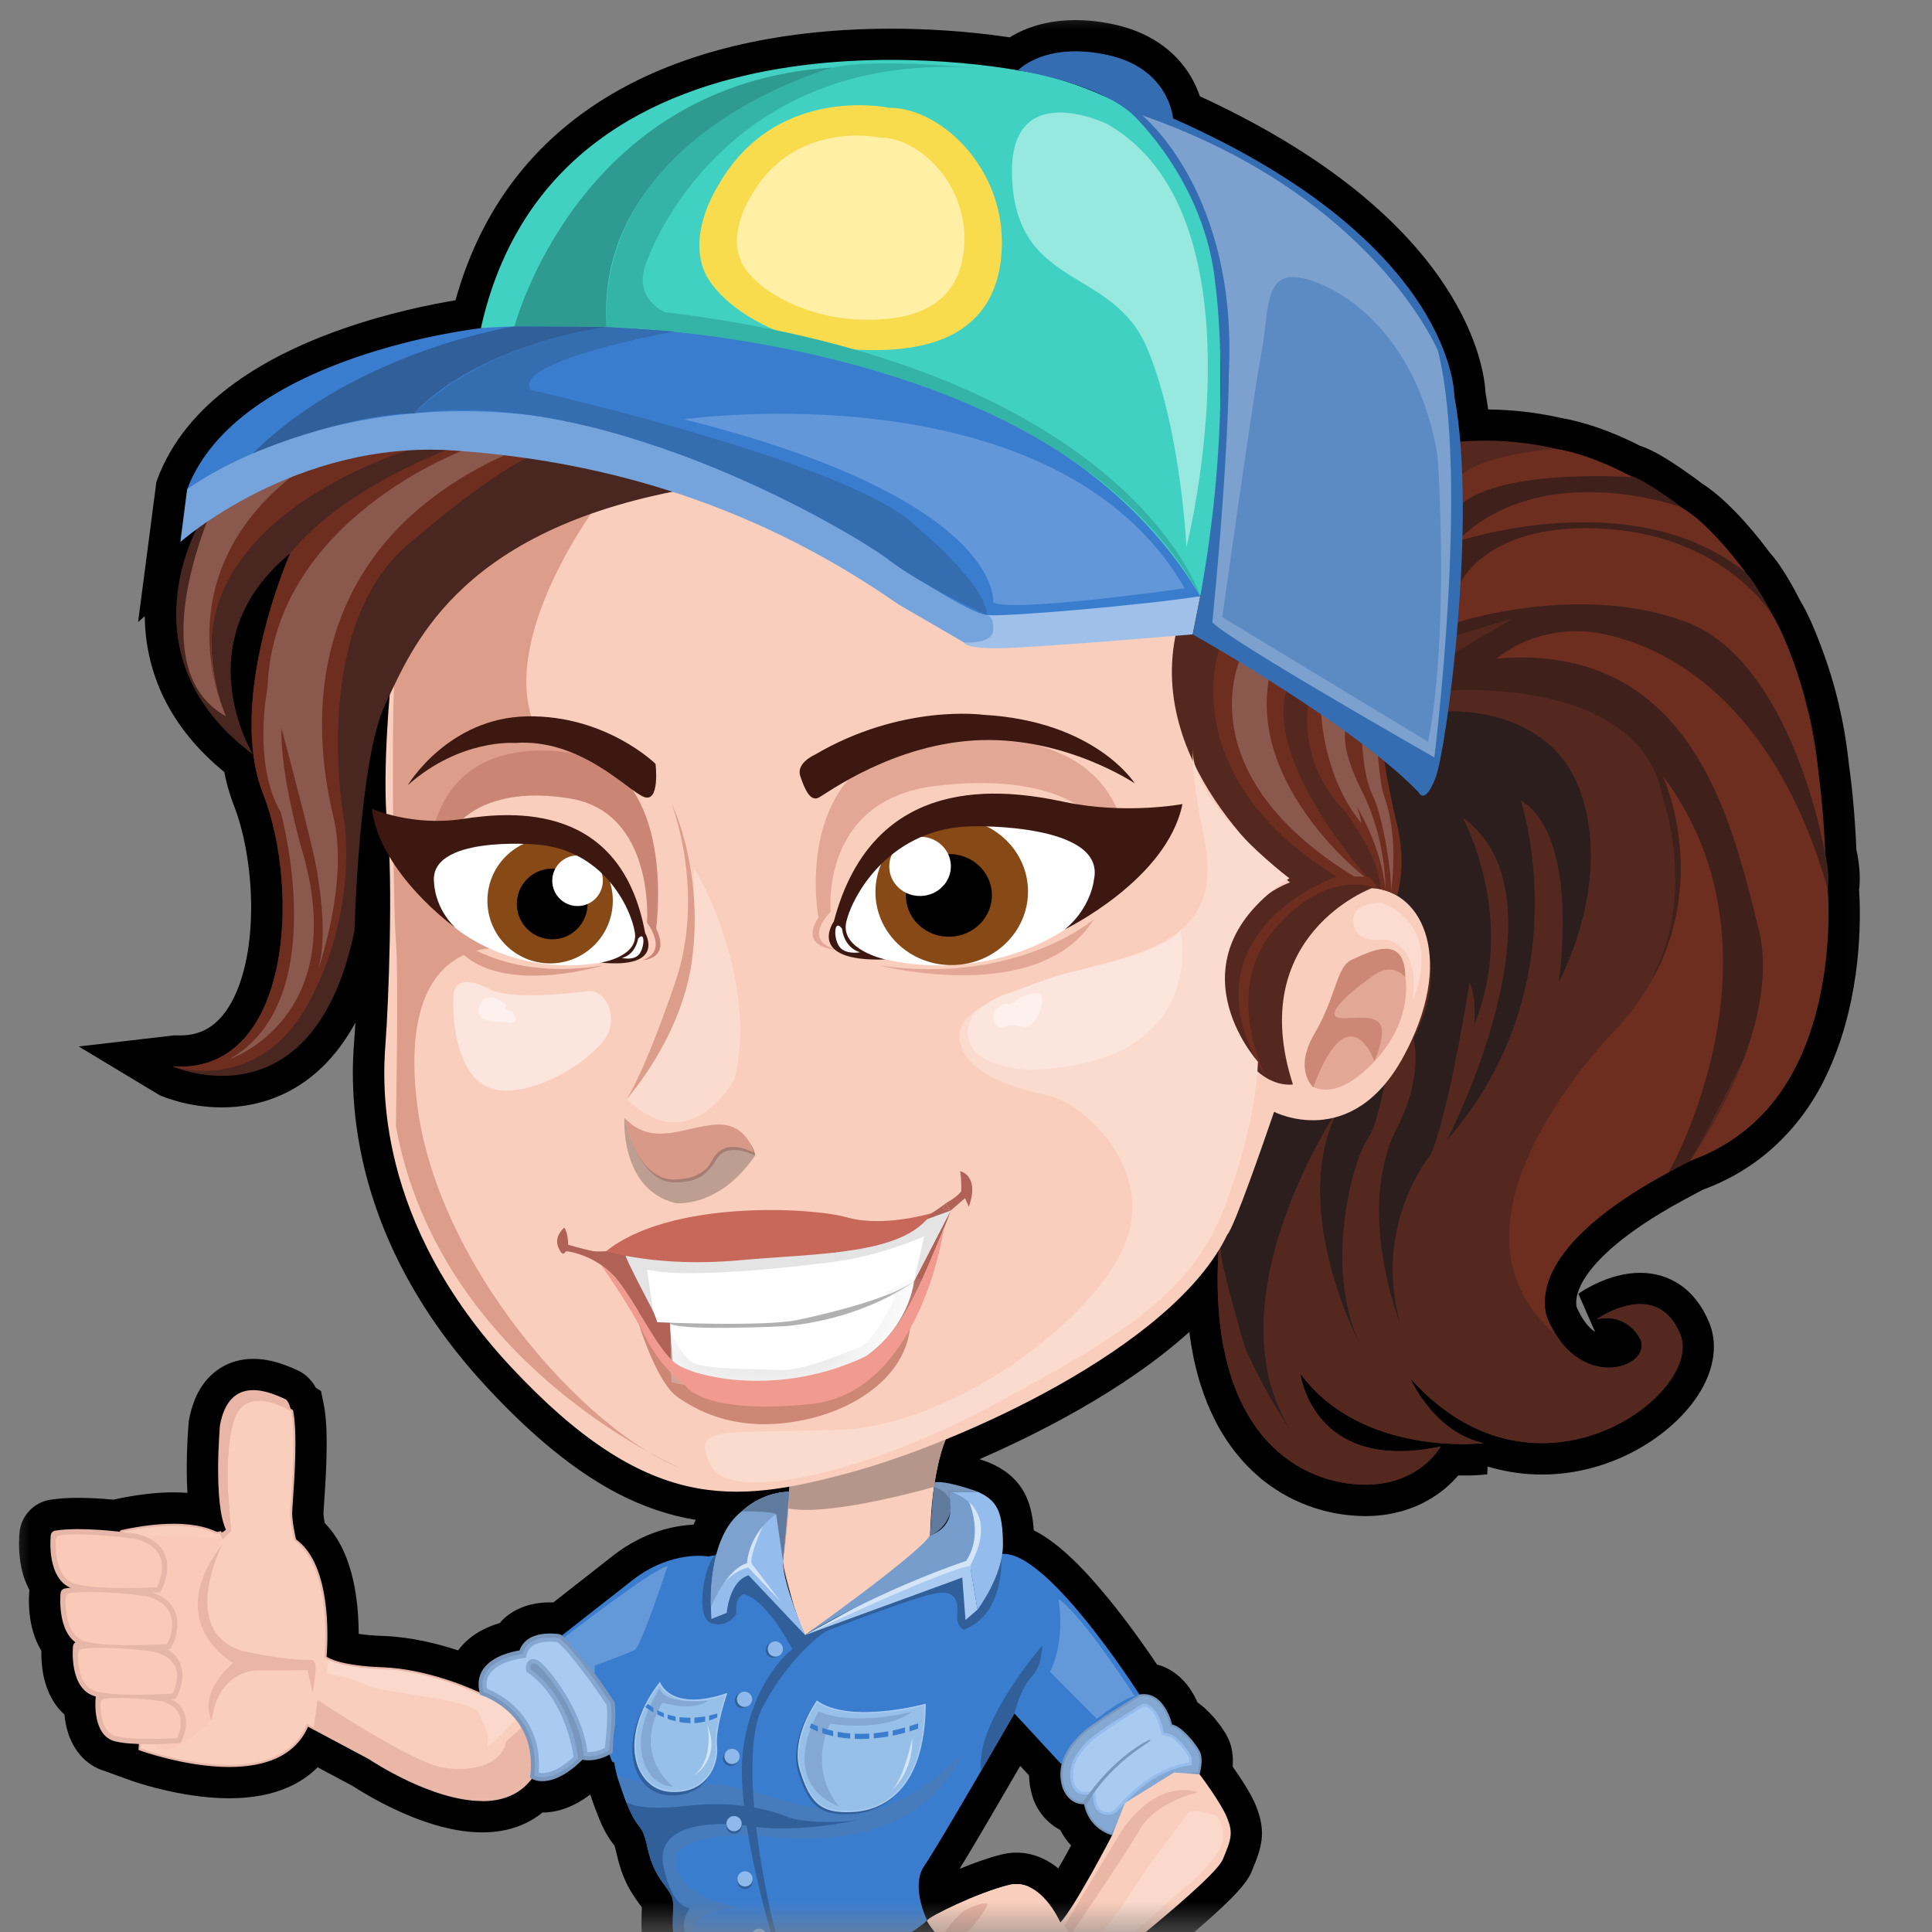 <svg width="32" height="32" viewBox="0 0 32 32" fill="none" xmlns="http://www.w3.org/2000/svg">
<rect x="0" y="0" width="32" height="32" fill="#808080" stroke="none"/>
<mask id="mask0_6120_269" style="mask-type:luminance" maskUnits="userSpaceOnUse" x="0" y="0" width="32" height="32">
<path d="M31.884 0H0V32H31.884V0Z" fill="white"/>
</mask>
<g mask="url(#mask0_6120_269)">
<path d="M15.851 33.241C15.749 33.124 15.476 32.812 15.256 32.545L15.235 32.521C14.967 32.663 14.649 32.775 14.286 32.853C13.843 32.949 13.332 32.998 12.766 32.998C12.095 32.998 11.505 32.928 11.29 32.884C11.104 32.846 10.945 32.747 10.83 32.599L10.72 32.459V32.414C10.613 32.167 10.622 31.894 10.628 31.683C10.628 31.665 10.63 31.646 10.63 31.629V31.611V31.594V31.59C10.621 31.576 10.609 31.562 10.6 31.549C10.539 31.467 10.456 31.354 10.377 31.193C10.37 31.177 10.362 31.16 10.354 31.142C10.348 31.128 10.341 31.114 10.335 31.1L10.332 31.09C10.326 31.077 10.32 31.063 10.315 31.049C10.309 31.032 10.302 31.014 10.295 30.996C10.28 30.952 10.265 30.905 10.252 30.858C10.249 30.849 10.247 30.84 10.244 30.83C10.234 30.794 10.225 30.756 10.217 30.719C10.215 30.712 10.211 30.694 10.211 30.694L10.206 30.674L10.202 30.657L10.198 30.641L10.194 30.627C10.194 30.623 10.191 30.613 10.191 30.613L10.187 30.6L10.184 30.59L10.182 30.583L10.18 30.576C10.18 30.576 10.179 30.572 10.178 30.569C10.175 30.565 10.171 30.56 10.168 30.557C10.142 30.523 10.102 30.472 10.057 30.395L10.045 30.375C10.043 30.37 10.036 30.359 10.036 30.359L10.034 30.356C10.025 30.34 10.017 30.325 10.009 30.309L10.004 30.299L10.001 30.293L9.996 30.283L9.985 30.259C9.985 30.259 9.976 30.24 9.974 30.237C9.971 30.232 9.969 30.227 9.966 30.221C9.966 30.22 9.965 30.218 9.964 30.217C9.956 30.198 9.947 30.178 9.938 30.156L9.935 30.149C9.932 30.143 9.929 30.137 9.927 30.131L9.922 30.119C9.92 30.113 9.912 30.093 9.912 30.093C9.909 30.087 9.901 30.067 9.901 30.067V30.065C9.861 29.966 9.82 29.854 9.776 29.723C9.513 29.921 9.248 30.021 8.985 30.021C8.765 30.2 8.444 30.35 7.988 30.35C7.564 30.35 7.076 30.221 6.537 29.967C6.19 29.804 5.929 29.638 5.84 29.581L5.261 29.272C5.13 29.403 4.973 29.512 4.795 29.593C4.516 29.721 4.18 29.785 3.796 29.785C2.982 29.785 2.174 29.494 2.14 29.481L1.752 29.34C1.414 29.244 1.173 28.963 1.092 28.565C1.08 28.507 1.072 28.45 1.067 28.397C0.896 28.245 0.776 28.025 0.721 27.757C0.688 27.596 0.683 27.444 0.685 27.341C0.443 26.95 0.475 26.453 0.487 26.335C0.487 26.335 0.487 26.334 0.487 26.333C0.417 26.206 0.368 26.058 0.341 25.895C0.299 25.641 0.32 25.416 0.324 25.373C0.353 25.104 0.561 24.885 0.828 24.841C0.959 24.82 1.115 24.809 1.292 24.809C1.47 24.809 1.665 24.819 1.881 24.839C1.888 24.837 1.895 24.836 1.902 24.834C2.257 24.757 2.584 24.718 2.875 24.718C2.957 24.718 3.033 24.721 3.104 24.727C3.071 24.18 3.123 23.585 3.125 23.559L3.127 23.534L3.132 23.51C3.163 23.346 3.212 23.199 3.276 23.074C3.462 22.714 3.796 22.507 4.194 22.507C4.51 22.507 4.787 22.632 4.936 22.7C4.963 22.712 4.988 22.726 5.012 22.742C5.019 22.747 5.026 22.752 5.033 22.757L5.035 22.759C5.05 22.77 5.066 22.782 5.08 22.794C5.086 22.8 5.092 22.805 5.098 22.811C5.111 22.824 5.124 22.836 5.136 22.85C5.137 22.851 5.143 22.858 5.143 22.858L5.148 22.863C5.16 22.878 5.173 22.894 5.185 22.911L5.186 22.913C5.19 22.918 5.193 22.923 5.197 22.928C5.204 22.938 5.21 22.949 5.216 22.959C5.219 22.965 5.222 22.97 5.225 22.975C5.226 22.977 5.228 22.981 5.23 22.984L5.318 23.041L5.364 23.27C5.44 23.656 5.411 24.28 5.368 24.898C5.363 24.966 5.358 25.043 5.357 25.066C5.357 25.094 5.365 25.152 5.377 25.224C5.674 25.526 5.855 25.988 5.918 26.601C5.934 26.767 5.941 26.925 5.941 27.062C6.042 27.077 6.178 27.091 6.357 27.097C6.81 27.114 7.249 27.224 7.588 27.336C7.771 27.083 8.046 26.951 8.277 26.882C8.464 26.663 8.758 26.54 9.112 26.54C9.131 26.54 9.149 26.54 9.167 26.54C9.419 26.343 9.829 26.02 10.153 25.767C10.672 25.361 11.184 25.267 11.487 25.254C11.498 25.227 11.511 25.2 11.524 25.174C11.081 25.101 10.651 24.955 10.224 24.733C9.539 24.374 8.839 23.808 8.085 23C7.063 21.905 6.38 20.703 6.055 19.428C5.781 18.354 5.845 17.52 5.866 17.247C5.873 17.165 5.88 17.061 5.886 16.94C5.237 18.129 4.278 18.342 3.676 18.342C3.112 18.342 2.691 18.161 2.644 18.14L1.304 17.333L2.892 17.148C2.921 17.15 2.95 17.15 2.978 17.15C3.01 17.15 3.04 17.149 3.071 17.147C3.095 17.145 3.12 17.142 3.144 17.138C3.161 17.136 3.177 17.133 3.193 17.129C3.205 17.127 3.216 17.124 3.226 17.122C3.245 17.117 3.263 17.112 3.28 17.106C3.53 17.026 3.733 16.821 3.885 16.5C4.3 15.624 4.202 14.178 3.874 13.341C3.866 13.32 3.857 13.299 3.848 13.273L3.844 13.26C3.836 13.238 3.829 13.216 3.821 13.194L3.817 13.181C3.809 13.157 3.802 13.135 3.796 13.114V13.112C3.789 13.091 3.782 13.069 3.775 13.043L3.772 13.031C3.766 13.008 3.76 12.986 3.754 12.963L3.751 12.95C3.746 12.929 3.74 12.907 3.735 12.885V12.881C3.729 12.857 3.725 12.834 3.72 12.811C3.72 12.811 3.716 12.79 3.715 12.787C3.27 12.424 2.934 12.01 2.712 11.555C2.517 11.153 2.411 10.718 2.399 10.264C2.399 10.245 2.398 10.225 2.397 10.205L2.287 10.304L2.469 8.913L2.59 7.982L2.611 7.925C2.839 7.319 3.275 6.782 3.909 6.329C4.387 5.986 4.981 5.69 5.673 5.448C6.429 5.183 7.135 5.041 7.544 4.974C7.774 4.147 8.145 3.42 8.65 2.811C9.154 2.201 9.799 1.702 10.564 1.327C11.201 1.015 11.928 0.785 12.728 0.644C13.362 0.532 14.043 0.475 14.753 0.475C15.649 0.475 16.371 0.565 16.724 0.619C16.762 0.595 16.804 0.571 16.85 0.548C17.13 0.405 17.453 0.333 17.812 0.333C18.013 0.333 18.225 0.356 18.441 0.402C19.159 0.555 19.529 0.947 19.713 1.249C19.788 1.373 19.84 1.492 19.874 1.595C20.882 2.059 21.75 2.582 22.457 3.15C23.081 3.653 23.583 4.192 23.949 4.756C24.514 5.625 24.595 6.298 24.605 6.507C24.621 6.595 24.635 6.687 24.648 6.782C25.062 6.786 25.475 6.835 25.876 6.927C26.412 7.021 26.921 7.259 27.164 7.384C27.292 7.424 27.483 7.513 27.822 7.743C27.825 7.746 28.063 7.909 28.195 8.011C28.692 8.329 29.189 8.985 29.312 9.153C29.522 9.381 29.74 9.796 29.819 9.952C29.87 10.036 30.005 10.278 30.157 10.694C30.281 11.016 30.385 11.355 30.465 11.704V11.708C30.48 11.768 30.493 11.83 30.506 11.891L30.507 11.897C30.51 11.91 30.513 11.923 30.515 11.937C30.515 11.939 30.516 11.94 30.516 11.942C30.53 12.015 30.544 12.088 30.556 12.161V12.165C30.584 12.327 30.606 12.491 30.623 12.653C30.685 13.1 30.727 13.575 30.747 14.066C30.776 14.2 30.828 14.484 30.792 14.737C30.814 15.054 30.86 16.255 30.412 17.432C30.324 17.667 30.221 17.889 30.105 18.092C30.093 18.112 30.081 18.133 30.069 18.153C29.917 18.406 29.741 18.637 29.545 18.837C29.527 18.855 29.51 18.872 29.493 18.89C29.486 18.896 29.48 18.903 29.473 18.91L29.468 18.915C29.11 19.264 28.683 19.531 28.2 19.707C28.147 19.736 28.037 19.795 27.885 19.876C26.882 20.42 26.452 20.864 26.268 21.141C26.141 21.331 26.088 21.503 26.112 21.642C26.194 21.838 26.299 21.98 26.42 22.061L26.143 21.429C26.192 21.393 26.646 21.082 27.165 21.082C27.41 21.082 27.632 21.148 27.825 21.279C28.037 21.423 28.201 21.638 28.314 21.918C28.361 22.038 28.387 22.166 28.387 22.3V22.303C28.389 22.686 28.195 23.098 27.838 23.465C27.512 23.801 27.072 24.078 26.598 24.242C26.575 24.25 26.552 24.258 26.529 24.265C26.518 24.269 26.507 24.273 26.495 24.276C26.472 24.284 26.446 24.291 26.422 24.298C26.359 24.316 26.296 24.332 26.233 24.346C26.003 24.397 25.77 24.423 25.538 24.423C25.28 24.423 24.972 24.39 24.639 24.29L24.633 24.42C24.625 24.421 24.58 24.426 24.505 24.431H24.492C24.482 24.432 24.473 24.433 24.463 24.434C24.407 24.437 24.347 24.439 24.286 24.439C24.266 24.439 24.245 24.439 24.224 24.439H24.2H24.177C24.169 24.439 24.16 24.439 24.152 24.439C24.093 24.508 24.018 24.585 23.925 24.662L23.913 24.672C23.834 24.735 23.75 24.793 23.662 24.843C23.642 24.855 23.622 24.866 23.602 24.876C23.588 24.884 23.573 24.891 23.559 24.899C23.459 24.948 23.352 24.99 23.242 25.023C23.212 25.032 23.182 25.04 23.151 25.047C22.98 25.09 22.798 25.111 22.611 25.111C22.522 25.111 22.429 25.106 22.337 25.096C22.037 25.065 21.747 24.985 21.476 24.86C21.465 24.855 21.454 24.85 21.443 24.845C21.411 24.83 21.379 24.814 21.347 24.797C21.337 24.791 21.326 24.786 21.316 24.78C21.196 24.715 21.081 24.641 20.973 24.559C20.952 24.543 20.932 24.527 20.912 24.512C20.892 24.495 20.872 24.479 20.853 24.462C20.783 24.402 20.715 24.338 20.651 24.272C20.632 24.252 20.614 24.233 20.595 24.212C20.586 24.202 20.577 24.192 20.568 24.181C20.504 24.109 20.442 24.032 20.385 23.952C20.368 23.928 20.351 23.905 20.335 23.881C20.319 23.857 20.303 23.833 20.287 23.808C20.279 23.796 20.271 23.784 20.264 23.771C20.232 23.721 20.202 23.669 20.173 23.617C20.13 23.537 20.088 23.453 20.05 23.368C20.037 23.34 20.025 23.311 20.012 23.281C20.006 23.266 19.999 23.252 19.994 23.236C19.953 23.135 19.915 23.029 19.881 22.92C19.878 22.911 19.875 22.902 19.873 22.894C19.859 22.849 19.846 22.803 19.835 22.759C19.83 22.742 19.826 22.726 19.821 22.709C19.8 22.628 19.781 22.543 19.763 22.457L19.759 22.435C19.735 22.315 19.715 22.19 19.699 22.061C18.619 23.037 17.14 23.77 16.223 24.169C16.287 24.19 16.338 24.208 16.369 24.22L16.384 24.226L16.399 24.232C16.578 24.311 16.835 24.453 16.988 24.767C17.075 24.948 17.11 25.151 17.122 25.347C17.478 25.523 17.875 25.887 18.351 26.468C18.688 26.88 18.987 27.306 19.164 27.57C19.405 27.633 19.616 27.802 19.76 28.051C19.789 28.101 19.813 28.15 19.833 28.196C19.905 28.246 19.976 28.308 20.046 28.382C20.156 28.497 20.259 28.636 20.323 28.754C20.415 28.922 20.428 29.108 20.417 29.26C20.544 29.441 20.722 29.708 20.803 29.91C20.983 30.356 20.893 30.614 20.73 31C20.659 31.168 20.503 31.405 19.456 32.276C19.142 32.537 18.839 32.78 18.643 32.935C18.653 33.081 18.667 33.263 18.681 33.42C18.685 33.461 18.688 33.499 18.692 33.536C18.738 34.019 18.276 34.355 17.866 34.594C17.558 34.791 17.267 34.9 17.235 34.911L16.807 35.068L15.85 33.24L15.851 33.241ZM16.898 29.25C16.516 29.908 16.126 30.577 15.894 30.954C16.126 30.858 16.374 30.769 16.59 30.716L16.597 30.715C16.61 30.712 16.624 30.708 16.636 30.706C16.642 30.705 16.648 30.704 16.654 30.703C16.663 30.701 16.673 30.699 16.682 30.698C16.689 30.697 16.695 30.696 16.702 30.695C16.711 30.694 16.72 30.693 16.728 30.692C16.735 30.692 16.741 30.69 16.749 30.689H16.75C16.758 30.689 16.767 30.688 16.775 30.687C16.783 30.687 16.791 30.686 16.798 30.686C16.805 30.686 16.812 30.686 16.819 30.686C16.824 30.686 16.829 30.686 16.835 30.686H16.844C16.851 30.686 16.857 30.686 16.864 30.686H16.866C16.875 30.686 16.883 30.686 16.89 30.687C16.897 30.687 16.904 30.688 16.91 30.689C16.918 30.689 16.927 30.69 16.935 30.691C16.94 30.691 16.946 30.692 16.951 30.692C16.96 30.693 16.97 30.694 16.98 30.696C16.98 30.696 16.988 30.697 16.991 30.697C17.181 30.727 17.363 30.811 17.529 30.946C17.598 30.828 17.67 30.698 17.741 30.567C17.664 30.485 17.605 30.396 17.56 30.309C17.315 30.184 17.154 29.952 17.093 29.729C17.062 29.622 17.046 29.515 17.044 29.407L16.899 29.25L16.898 29.25Z" fill="black"/>
<path opacity="0.15" d="M7.955 28.073C7.955 28.073 7.157 27.678 6.337 27.648C5.517 27.618 5.373 27.452 5.373 27.452C5.373 27.452 5.525 25.972 4.873 25.517C4.873 25.517 4.805 25.228 4.805 25.061C4.805 24.895 4.972 23.286 4.721 23.172C4.471 23.059 3.803 22.755 3.644 23.605C3.644 23.605 3.531 24.888 3.743 25.335C3.743 25.335 3.652 25.434 3.561 25.396C3.47 25.358 2.514 25.472 2.468 25.449C2.423 25.427 2.468 26.694 2.468 26.694L2.332 28.962C2.332 28.962 4.592 29.789 5.086 28.553L6.125 29.107C6.125 29.107 8.049 30.405 8.78 29.444C8.78 29.444 8.997 28.212 7.955 28.075L7.955 28.073Z" fill="#FAC9B8"/>
<path d="M7.987 29.831C7.157 29.831 6.167 29.175 6.106 29.135L5.102 28.6C4.999 28.835 4.823 29.011 4.58 29.122C4.369 29.218 4.106 29.267 3.797 29.267C3.073 29.267 2.327 28.997 2.319 28.994L2.294 28.985L2.432 26.698C2.414 26.65 2.304 26.36 2.198 26.068C1.961 25.409 1.975 25.383 1.987 25.361C1.993 25.351 2.002 25.344 2.013 25.342C2.331 25.273 2.621 25.238 2.875 25.238C3.28 25.238 3.484 25.326 3.56 25.359C3.565 25.361 3.569 25.363 3.573 25.364C3.583 25.369 3.592 25.371 3.603 25.371C3.612 25.371 3.622 25.369 3.632 25.367L3.66 25.358C3.66 25.358 3.691 25.422 3.698 25.437L3.789 25.346L3.745 24.759C3.742 24.712 3.672 23.592 3.967 23.292C4.05 23.209 4.158 23.167 4.29 23.167C4.557 23.167 4.829 23.341 4.841 23.349L4.853 23.357L4.856 23.371C4.929 23.741 4.876 24.497 4.851 24.86C4.844 24.961 4.839 25.034 4.839 25.062C4.839 25.204 4.89 25.44 4.904 25.497C5.176 25.694 5.344 26.083 5.402 26.653C5.44 27.025 5.416 27.359 5.409 27.439C5.453 27.471 5.662 27.59 6.338 27.615C7.121 27.644 7.894 28.007 7.965 28.042C8.248 28.08 8.466 28.202 8.614 28.403C8.92 28.819 8.818 29.424 8.814 29.45L8.812 29.458L8.807 29.465C8.621 29.709 8.346 29.833 7.988 29.833L7.987 29.831Z" fill="#E6B6A8"/>
<path d="M7.955 28.073C7.955 28.073 7.157 27.678 6.337 27.648C5.517 27.618 5.373 27.452 5.373 27.452C5.373 27.452 5.525 25.972 4.873 25.517C4.873 25.517 4.805 25.228 4.805 25.062C4.805 24.926 4.915 23.842 4.822 23.377C4.822 23.377 4.281 23.023 3.993 23.316C3.705 23.607 3.78 24.756 3.78 24.756L3.826 25.358L3.689 25.494C3.689 25.494 3.67 25.456 3.642 25.398C3.617 25.406 3.588 25.407 3.56 25.395C3.469 25.358 3.057 25.15 2.02 25.375C1.97 25.386 2.468 26.693 2.468 26.693L2.331 28.961C2.331 28.961 4.592 29.788 5.085 28.552L6.124 29.105C6.124 29.105 8.049 30.403 8.779 29.443C8.779 29.443 8.996 28.211 7.955 28.074V28.073Z" fill="#FACEBC"/>
<path d="M3.825 25.358L3.78 24.756C3.78 24.756 3.704 23.608 3.992 23.316C4.28 23.024 4.822 23.377 4.822 23.377C4.8 23.269 4.768 23.194 4.721 23.172C4.47 23.058 3.803 22.755 3.644 23.604C3.644 23.604 3.53 24.887 3.742 25.334C3.742 25.334 3.699 25.381 3.642 25.398C3.671 25.456 3.689 25.494 3.689 25.494L3.826 25.358H3.825Z" fill="#E9B5A7"/>
<path d="M3.689 25.493C3.689 25.493 2.696 26.852 3.932 27.428C3.932 27.428 3.317 28.154 3.507 28.492C3.507 28.492 2.877 29.119 2.597 28.96C2.597 28.915 1.77 25.574 1.77 25.574C1.77 25.574 2.4 25.478 2.468 25.448C2.536 25.418 3.56 25.47 3.689 25.493Z" fill="#FAC9B8"/>
<path d="M8.779 29.443C8.779 29.443 8.862 28.973 8.68 28.582L8.385 28.84C8.317 29.227 7.824 29.363 7.315 29.272C6.807 29.181 5.259 28.157 5.259 28.157L5.197 28.611L6.124 29.105C6.124 29.105 8.049 30.403 8.779 29.442V29.443Z" fill="#EAB6A6"/>
<path d="M5.409 27.72C5.409 27.72 5.823 27.779 6.071 27.911C6.319 28.043 7.819 28.139 7.926 28.371C8.033 28.604 8.074 28.7 8.079 28.76C8.084 28.821 8.063 28.907 8.079 28.932C8.094 28.957 8.591 28.431 8.592 28.43C8.467 28.254 8.267 28.113 7.954 28.073C7.954 28.073 7.156 27.678 6.336 27.648C5.784 27.627 5.538 27.545 5.437 27.493L5.409 27.719V27.72Z" fill="#FAD8CB"/>
<path d="M3.684 25.575C3.684 25.575 2.941 27.021 4.018 27.345C4.018 27.345 4.681 27.498 5.141 27.495C5.141 27.495 5.232 27.467 5.227 27.643C5.222 27.82 5.176 28.038 5.176 28.038L5.096 27.664C5.096 27.664 4.236 27.669 4.221 27.669C4.205 27.669 3.599 27.704 3.508 28.493C3.508 28.493 3.249 28.089 3.862 27.542C3.862 27.542 2.668 26.89 3.685 25.575H3.684Z" fill="#E9B5A7"/>
<path d="M2.076 26.39C1.689 26.39 1.405 26.367 1.231 26.321C0.762 26.197 0.837 25.46 0.841 25.429C0.845 25.39 0.874 25.359 0.913 25.352C1.016 25.336 1.144 25.327 1.293 25.327C1.746 25.327 2.252 25.404 2.273 25.407H2.278L2.283 25.409C2.511 25.47 2.662 25.584 2.731 25.747C2.846 26.019 2.68 26.32 2.673 26.332L2.65 26.373L2.602 26.376C2.602 26.376 2.361 26.39 2.076 26.39L2.076 26.39Z" fill="#E6B6A8"/>
<path d="M2.161 27.336C1.818 27.336 1.563 27.316 1.402 27.274C0.932 27.155 1 26.418 1.003 26.387C1.008 26.348 1.036 26.317 1.075 26.31C1.186 26.29 1.328 26.28 1.495 26.28C1.938 26.28 2.416 26.348 2.436 26.351H2.441L2.446 26.353C2.674 26.412 2.826 26.524 2.896 26.686C3.014 26.957 2.851 27.259 2.844 27.272L2.821 27.314L2.773 27.318C2.773 27.318 2.483 27.337 2.161 27.337V27.336Z" fill="#E6B6A8"/>
<path d="M2.292 28.157C1.973 28.157 1.735 28.138 1.585 28.099C1.142 27.987 1.206 27.297 1.209 27.267C1.213 27.229 1.242 27.197 1.28 27.19C1.385 27.172 1.517 27.163 1.672 27.163C2.085 27.163 2.529 27.226 2.548 27.229H2.553L2.558 27.231C2.773 27.286 2.915 27.392 2.981 27.544C3.091 27.799 2.939 28.082 2.933 28.094L2.909 28.136L2.862 28.14C2.862 28.14 2.592 28.157 2.292 28.157L2.292 28.157Z" fill="#E6B6A8"/>
<path d="M2.477 28.889C2.217 28.889 2.022 28.873 1.9 28.84C1.529 28.744 1.581 28.16 1.583 28.135L1.59 28.07L1.654 28.058C1.74 28.042 1.847 28.035 1.973 28.035C2.308 28.035 2.67 28.087 2.686 28.089H2.691L2.696 28.091C2.872 28.139 2.991 28.227 3.047 28.357C3.142 28.575 3.015 28.818 3.009 28.828L2.987 28.87L2.938 28.874C2.929 28.874 2.72 28.889 2.477 28.889Z" fill="#E6B6A8"/>
<path d="M2.26 25.493C2.26 25.493 1.48 25.374 0.999 25.429C0.956 25.434 0.924 25.469 0.923 25.512C0.917 25.693 0.932 26.152 1.254 26.237C1.656 26.343 2.597 26.29 2.597 26.29C2.597 26.29 2.941 25.676 2.26 25.493Z" fill="#FAC9B8"/>
<path d="M2.423 26.437C2.423 26.437 1.642 26.326 1.162 26.385C1.119 26.391 1.088 26.426 1.086 26.469C1.081 26.65 1.102 27.109 1.424 27.191C1.827 27.293 2.768 27.231 2.768 27.231C2.768 27.231 3.106 26.613 2.423 26.438V26.437Z" fill="#FAC9B8"/>
<path d="M2.536 27.354C2.536 27.354 1.822 27.257 1.374 27.307C1.328 27.312 1.292 27.35 1.292 27.397C1.289 27.566 1.316 27.949 1.606 28.019C1.981 28.109 2.855 28.053 2.855 28.053C2.855 28.053 3.17 27.508 2.536 27.354H2.536Z" fill="#FAC9B8"/>
<path d="M2.673 28.176C2.673 28.176 2.099 28.092 1.737 28.134C1.697 28.139 1.667 28.173 1.666 28.213C1.664 28.361 1.685 28.696 1.921 28.757C2.224 28.836 2.932 28.788 2.932 28.788C2.932 28.788 3.186 28.312 2.673 28.176Z" fill="#FAC9B8"/>
<path d="M11.735 25.78C11.735 25.78 11.125 25.665 10.474 26.174C9.97 26.567 9.253 27.131 9.253 27.131C9.253 27.131 10.123 28.059 10.144 28.298C10.164 28.537 9.982 28.877 10.144 29.186C10.664 29.314 12.015 26.354 12.015 26.304C12.015 26.254 11.736 25.779 11.736 25.779L11.735 25.78Z" fill="#3A7DCF"/>
<path d="M8.983 29.502C8.879 29.502 8.82 29.468 8.814 29.464L8.779 29.442L8.783 29.401C8.897 28.396 8.025 28.096 7.988 28.084L7.955 28.072L7.945 28.038C7.907 27.889 7.927 27.756 8.004 27.644C8.156 27.426 8.485 27.355 8.605 27.336C8.667 27.155 8.845 27.056 9.112 27.056C9.198 27.056 9.261 27.067 9.264 27.067L9.276 27.069L9.288 27.076C9.549 27.243 10.147 28.142 10.172 28.18L10.18 28.193L10.182 28.208C10.218 28.489 10.15 28.982 10.147 29.003L10.143 29.035L10.115 29.051C9.964 29.138 9.83 29.156 9.745 29.156C9.69 29.156 9.656 29.148 9.653 29.147L9.645 29.145V29.149L9.622 29.171C9.337 29.444 9.118 29.502 8.984 29.502L8.983 29.502Z" fill="#7997BC"/>
<path d="M9.253 27.132C9.253 27.132 8.737 27.042 8.657 27.396C8.657 27.396 7.868 27.477 8.009 28.023C8.009 28.023 8.971 28.336 8.849 29.408C8.849 29.408 9.112 29.57 9.577 29.125C9.577 29.125 9.479 28.134 8.785 27.648C8.785 27.648 8.768 27.486 8.9 27.577C9.032 27.669 9.618 28.387 9.668 29.085C9.668 29.085 9.851 29.128 10.084 28.995C10.084 28.995 10.154 28.492 10.119 28.217C10.119 28.217 9.507 27.293 9.254 27.131L9.253 27.132Z" fill="#85A8D2"/>
<path d="M8.983 29.368C8.958 29.368 8.938 29.366 8.922 29.362C8.967 28.811 8.732 28.462 8.521 28.263C8.338 28.091 8.147 28.002 8.068 27.971C8.049 27.875 8.065 27.793 8.114 27.721C8.263 27.507 8.659 27.465 8.662 27.464L8.711 27.459L8.722 27.411C8.764 27.229 8.957 27.19 9.111 27.19C9.163 27.19 9.205 27.195 9.226 27.197C9.426 27.339 9.877 27.982 10.049 28.241C10.074 28.465 10.032 28.836 10.017 28.951C9.903 29.009 9.807 29.021 9.743 29.021C9.738 29.021 9.734 29.021 9.729 29.021C9.651 28.321 9.075 27.616 8.936 27.52C8.897 27.493 8.863 27.48 8.83 27.48C8.797 27.48 8.769 27.493 8.748 27.516C8.707 27.562 8.71 27.634 8.713 27.655L8.716 27.687L8.742 27.705C9.332 28.117 9.476 28.926 9.501 29.099C9.261 29.321 9.086 29.368 8.981 29.368H8.983Z" fill="#AACBF1"/>
<path d="M11.059 25.935C11.059 25.935 10.619 27.278 10.507 27.333C10.396 27.387 9.85 27.588 9.85 27.588V27.721L9.347 27.122C9.347 27.122 10.766 26.017 11.059 25.936V25.935Z" fill="#6499D9"/>
<path d="M11.96 25.758C11.96 25.758 10.879 25.629 10.628 27.646C10.628 27.646 9.91 28.461 10.241 29.478C10.572 30.494 10.604 30.051 10.725 30.607C10.846 31.164 11.112 31.261 11.145 31.479C11.177 31.697 11.039 32.302 11.395 32.374C11.75 32.447 14.325 32.745 15.357 31.809C15.357 31.809 15.075 31.244 15.309 30.905C15.543 30.567 16.689 28.573 16.802 28.38L17.577 29.219L18.892 28.097C18.892 28.097 17.246 25.497 16.52 25.755L15.334 25.974L13.335 27.08L12.387 25.792L11.961 25.757L11.96 25.758Z" fill="#3A7DCF"/>
<path d="M17.262 27.258C17.262 27.258 16.134 28.553 16.253 29.326L16.802 28.38C16.802 28.38 16.907 27.953 17.084 27.775C17.262 27.598 17.262 27.258 17.262 27.258Z" fill="#305F99"/>
<path d="M10.22 29.409C10.22 29.409 10.97 29.651 11.59 29.561C12.21 29.469 13.051 29.927 13.478 29.927C13.905 29.927 14.583 30.375 15.922 29.059C15.922 29.059 15.385 30.736 12.684 30.414C12.684 30.414 11.098 30.285 11.19 30.874C11.282 31.463 12.225 31.584 12.225 31.584C12.225 31.584 11.316 31.654 11.492 32.071C11.669 32.487 12.866 32.344 12.866 32.344C12.866 32.344 11.957 32.499 11.68 32.368C11.403 32.238 11.244 31.729 11.244 31.729V31.568L10.939 30.994L10.842 30.206L10.374 29.854L10.22 29.41V29.409Z" fill="#467BBC"/>
<path d="M11.871 32.38C11.015 32.17 11.427 31.6 11.427 31.6C11.427 31.6 11.149 31.633 10.992 30.931C10.834 30.228 11.734 30.14 12.485 30.253C13.235 30.366 14.195 30.147 14.195 30.147C13.768 30.212 13.252 30.164 13.106 30.115C12.961 30.067 12.372 29.793 11.355 29.913C10.802 29.979 10.518 29.921 10.374 29.854C10.584 30.381 10.623 30.136 10.725 30.607C10.846 31.164 11.112 31.261 11.144 31.479C11.17 31.655 11.086 32.083 11.239 32.28L11.786 32.428L11.87 32.38H11.871Z" fill="#305F99"/>
<path d="M16.585 25.826C16.585 25.826 16.638 26.742 15.96 26.995C15.96 26.995 15.842 26.925 15.853 26.774C15.864 26.623 15.891 26.327 15.519 26.387C15.148 26.446 13.685 27.017 13.685 27.017C13.685 27.017 13.12 27.366 12.636 28.265C12.152 29.163 12.813 32.133 12.975 32.38H12.878C12.878 32.38 12.136 30.067 12.315 28.921C12.494 27.775 13.123 27.315 13.123 27.315C13.123 27.315 12.701 26.49 12.315 26.404C12.315 26.404 12.168 26.436 12.195 26.732C12.195 26.732 12.044 26.979 11.775 26.883C11.506 26.786 11.662 25.885 11.866 25.738H12.314L12.839 26.407L13.335 27.081L15.71 26.043L16.586 25.826H16.585Z" fill="#305F99"/>
<path d="M13.563 24.521L13.17 26.66C13.17 26.66 12.958 25.994 12.968 25.854L13.078 24.622L13.563 24.521Z" fill="#DC9D8A"/>
<path d="M13.082 24.526C13.082 24.526 13.071 25.166 12.969 25.855C12.969 25.855 13.125 26.672 13.335 27.081C13.335 27.081 15.218 25.774 15.406 25.434C15.406 25.434 15.417 24.235 15.745 23.675L13.082 24.525V24.526Z" fill="#FACEBC"/>
<path d="M13.764 24.308L13.081 24.526C13.081 24.526 13.078 24.709 13.059 24.985C13.675 25.106 15.064 24.741 15.47 24.628C15.512 24.332 15.58 24.011 15.695 23.77L13.764 24.308V24.308Z" fill="#B6958A"/>
<path d="M22.766 14.7C22.766 14.7 20.844 14.971 21.128 17.925L20.973 17.853C20.973 17.853 20.223 16.419 20.788 15.73C21.353 15.041 21.792 14.492 22.765 14.701L22.766 14.7Z" fill="#904E40"/>
<path d="M22.721 14.71C22.721 14.71 20.497 15.017 21.128 17.925C21.128 17.925 21.304 18 21.413 17.961C21.522 17.922 22.321 15.355 22.414 15.267C22.506 15.178 22.72 14.71 22.72 14.71H22.721Z" fill="#B6958A"/>
<path d="M19.586 9.553C19.586 9.553 22.902 6.14 26.631 7.713C30.359 9.287 30.141 13.479 30.141 13.479C30.141 13.479 31.013 17.82 28.326 19.073C28.326 19.073 25.106 20.447 25.606 21.771C26.107 23.094 27.366 22.658 27.172 22.19C27.172 22.19 26.979 21.738 26.446 21.851C26.446 21.851 27.446 21.141 27.833 22.109C28.221 23.078 25.461 25.176 23.363 22.836C23.363 22.836 23.742 23.719 24.573 23.903C24.573 23.903 22.572 24.143 21.539 22.755C21.539 22.755 21.741 24.409 23.862 23.958C23.862 23.958 23.467 24.692 22.393 24.579C21.32 24.466 19.973 23.538 20.19 20.584L20.133 17.445C20.133 17.445 19.746 14.927 19.795 14.895C19.843 14.862 19.181 10.892 19.181 10.892L19.584 9.553L19.586 9.553Z" fill="#54281F"/>
<path d="M22.721 12.216C22.721 12.216 22.907 14.852 23.034 14.804C23.162 14.756 24.443 15.925 23.08 17.718L21.103 18.414C21.103 18.414 20.049 20.025 20.245 20.906C20.441 21.787 20.962 23.498 21.016 23.53C21.071 23.562 21.5 23.885 21.5 23.885C21.5 23.885 21.519 23.435 21.456 23.297C21.393 23.158 21.119 22.432 21.28 22.448C21.442 22.464 21.945 22.902 22.057 22.982C22.168 23.062 22.677 23.29 22.721 23.297C22.765 23.303 22.894 23.384 23.056 23.4C23.217 23.416 23.214 23.062 23.214 23.062C23.214 23.062 23.045 22.517 23.276 22.653C23.508 22.787 23.346 22.949 23.733 22.933C24.12 22.916 24.46 22.628 24.589 22.361C24.718 22.093 24.791 21.82 24.791 21.82C24.791 21.82 24.848 21.432 24.848 21.045C24.848 20.658 24.998 19.851 24.998 19.851L26.429 18.668C26.429 18.668 27.397 16.72 27.478 16.622C27.558 16.526 27.897 13.249 27.913 13.144C27.93 13.039 27.663 12.249 27.538 12.151C27.413 12.055 26.235 11.578 26.235 11.578L24.524 11.432L23.965 11.441L22.721 12.216L22.721 12.216Z" fill="#2B1E1D"/>
<path d="M22.394 24.579C23.468 24.692 23.863 23.958 23.863 23.958C21.741 24.409 21.539 22.755 21.539 22.755C22.572 24.143 24.573 23.903 24.573 23.903C23.742 23.719 23.363 22.836 23.363 22.836C25.461 25.176 28.221 23.078 27.834 22.109C27.447 21.141 26.446 21.851 26.446 21.851C26.979 21.738 27.173 22.19 27.173 22.19C27.366 22.658 26.108 23.094 25.607 21.771C25.106 20.448 28.326 19.073 28.326 19.073C31.013 17.82 30.142 13.479 30.142 13.479C30.142 13.479 30.179 12.768 29.962 11.821C28.604 11.29 24.998 10.021 24.998 10.021L23.783 10.455L23.869 11.785C23.869 11.785 25.672 11.619 26.188 13.144C26.704 14.669 25.817 16.266 25.817 16.266C25.817 16.266 26.188 13.858 25.187 13.255C25.187 13.255 26.214 16.308 23.965 18.886C23.965 18.886 26.064 14.85 24.229 13.545C24.229 13.545 25.142 15.213 24.416 16.971C24.416 16.971 24.465 16.576 24.343 16.267C24.343 16.267 23.983 18.535 23.685 19.14C23.685 19.14 22.733 20.283 23.193 21.926C23.193 21.926 22.443 20.048 23.133 18.692C23.823 17.337 23.158 16.582 23.158 16.582C23.158 16.582 22.916 18.499 22.661 18.85C22.407 19.201 21.926 20.957 22.511 22.239C22.511 22.239 21.266 19.875 22.233 18.257C22.233 18.257 19.914 21.598 21.457 23.813C21.457 23.813 20.156 21.981 20.192 20.585C19.974 23.538 21.322 24.466 22.395 24.58L22.394 24.579Z" fill="#54281F"/>
<path d="M6.481 11.216C6.481 11.216 6.319 12.782 6.416 13.686C6.513 14.589 6.435 16.639 6.385 17.285C6.336 17.931 6.206 20.222 8.466 22.644C10.725 25.064 12.162 24.903 14.034 24.403C15.906 23.902 19.441 22.305 20.328 20.449C20.441 20.336 20.942 18.883 21.103 18.415C21.103 18.415 22.382 19.081 23.242 17.507C24.102 15.934 23.593 14.759 22.721 14.711C22.721 14.711 20.615 15.488 21.415 17.962C21.415 17.962 20.519 18.124 20.204 16.369C20.204 16.369 20.192 15.086 21.366 14.614C21.366 14.614 18.945 12.762 19.49 10.438L11.888 7.827L10.403 8.053C10.403 8.053 6.658 8.957 6.481 11.216Z" fill="#FACEBC"/>
<path d="M9.938 8.297C9.938 8.297 8.291 10.452 8.824 11.94L9.551 12.405L9.405 12.655L7.913 13.039L7.299 13.663C7.299 13.663 6.864 15.423 8.332 15.713C8.332 15.713 6.605 15.439 6.896 18.183C7.186 20.926 9.704 23.719 11.302 24.331C11.302 24.331 7.284 22.653 6.557 18.65C6.557 18.65 6.605 16.148 6.557 15.584C6.509 15.019 6.476 11.129 6.557 11.081C6.638 11.032 8.284 7.82 9.938 8.297H9.938Z" fill="#DC9D8A"/>
<path d="M3.317 8.645C3.317 8.645 1.986 10.849 4.189 12.494C4.189 12.494 3.039 10.618 4.806 9.166C4.806 9.166 3.741 11.574 4.358 13.148C4.975 14.721 4.83 17.796 2.857 17.663C2.857 17.663 5.181 18.704 5.871 15.423C5.871 15.423 5.944 12.579 6.379 11.671C6.814 10.764 7.529 8.851 11.184 8.136C11.184 8.136 6.633 6.139 3.316 8.645L3.317 8.645Z" fill="#49261F"/>
<path d="M3.559 8.33C3.559 8.33 2.272 11.053 3.745 11.865C3.745 11.865 2.579 9.411 5.339 7.509L3.559 8.33Z" fill="#8A584D"/>
<path d="M6.755 7.46C6.755 7.46 2.446 8.737 3.745 11.865C3.745 11.865 2.581 9.508 5.023 7.747C5.023 7.747 6.424 7.367 6.754 7.46H6.755Z" fill="#6D2E20"/>
<path d="M5.111 16.61C5.944 15.073 5.702 13.608 5.702 13.608C5.702 13.608 5.108 10.425 6.755 9.021C8.396 7.621 8.901 7.51 8.904 7.509L7.614 7.387C7.6 7.387 7.586 7.386 7.572 7.385C7.452 7.428 5.695 8.068 4.806 9.166L4.728 9.358C4.493 9.959 3.846 11.842 4.358 13.149C4.975 14.722 4.83 17.797 2.857 17.664C2.857 17.664 4.278 18.148 5.111 16.61Z" fill="#6D2E20"/>
<path d="M7.578 7.383C7.578 7.383 7.576 7.384 7.572 7.385C7.586 7.385 7.6 7.386 7.614 7.387L7.578 7.383Z" fill="#6D2E20"/>
<g opacity="0.18">
<path d="M7.614 7.386L8.904 7.509C8.504 7.445 8.07 7.398 7.614 7.386Z" fill="#6D2E20"/>
</g>
<g opacity="0.18">
<path d="M4.806 9.166C4.806 9.166 4.775 9.235 4.728 9.358L4.806 9.166Z" fill="#6D2E20"/>
</g>
<g opacity="0.18">
<path d="M4.087 12.296L4.094 12.422C4.125 12.447 4.156 12.471 4.188 12.495C4.188 12.495 4.144 12.423 4.087 12.296Z" fill="#6D2E20"/>
</g>
<path d="M7.711 7.445C7.711 7.445 4.528 8.597 4.431 11.393C4.431 11.393 4.176 12.639 4.649 13.451C4.649 13.451 5.521 16.571 3.802 17.542C3.802 17.542 5.847 16.864 4.988 14.032C4.988 14.032 4.637 12.809 4.662 12.059C4.662 12.059 5.17 13.955 5.243 14.387C5.316 14.819 5.425 15.594 5.255 16.102C5.255 16.102 5.788 14.625 5.521 13.524C5.255 12.422 4.747 9.195 8.354 7.54L7.712 7.445H7.711Z" fill="#8A584D"/>
<path d="M7.537 15.364C7.537 15.364 8.471 16.187 9.95 15.945C9.977 15.951 10.601 15.881 10.607 15.508C10.612 15.135 10.343 14.428 9.902 14.191C9.461 13.954 8.659 13.718 8.175 13.804C7.691 13.89 7.287 13.936 7.19 14.169C7.094 14.402 6.964 14.466 7.021 14.611C7.077 14.756 7.227 15.112 7.537 15.364V15.364Z" fill="white"/>
<path d="M9.112 15.957C9.685 15.957 10.15 15.492 10.15 14.918C10.15 14.345 9.685 13.88 9.112 13.88C8.538 13.88 8.073 14.345 8.073 14.918C8.073 15.492 8.538 15.957 9.112 15.957Z" fill="#874A16"/>
<path d="M7.57 13.669C7.57 13.669 8.03 12.992 9.442 13.226C10.854 13.459 10.717 15.283 10.717 15.283C10.717 15.283 11.088 15.759 10.636 15.904C10.636 15.904 11.116 15.896 10.868 15.38C10.868 15.38 11.193 13.028 9.773 12.538C9.773 12.538 7.699 11.918 7.19 13.677C7.255 13.693 7.57 13.669 7.57 13.669Z" fill="#CB8574"/>
<path d="M9.146 15.558C9.469 15.558 9.732 15.296 9.732 14.972C9.732 14.649 9.469 14.387 9.146 14.387C8.823 14.387 8.56 14.649 8.56 14.972C8.56 15.296 8.823 15.558 9.146 15.558Z" fill="black"/>
<path d="M6.755 13.003C6.755 13.003 7.42 11.89 8.728 11.865C10.035 11.841 10.858 12.652 10.858 12.652C10.858 12.652 10.935 13.298 10.669 13.201C10.403 13.104 9.62 12.224 8.523 12.306C8.523 12.306 7.627 12.233 6.756 13.003H6.755Z" fill="#3C1811"/>
<path d="M9.566 15.007C9.798 15.007 9.985 14.819 9.985 14.587C9.985 14.356 9.798 14.168 9.566 14.168C9.334 14.168 9.147 14.356 9.147 14.587C9.147 14.819 9.334 15.007 9.566 15.007Z" fill="white"/>
<path d="M9.95 15.944C9.95 15.944 10.58 15.848 10.515 15.444C10.451 15.04 9.991 14.064 8.873 13.987C8.873 13.987 7.077 13.83 7.191 14.636C7.191 14.636 7.199 15.032 7.538 15.363C7.538 15.363 6.296 14.475 6.158 13.394C6.158 13.394 6.826 13.694 7.666 13.564C8.506 13.435 10.29 13.297 10.685 15.452C10.685 15.452 11.04 16.049 9.951 15.944H9.95Z" fill="#3C1811"/>
<path d="M10.568 15.55C10.568 15.55 10.533 15.807 10.302 15.866C10.302 15.866 10.507 15.92 10.595 15.794C10.682 15.669 10.681 15.406 10.568 15.55Z" fill="white"/>
<path d="M18.019 13.468C18.019 13.468 17.396 12.783 15.485 13.019C13.573 13.256 13.759 15.101 13.759 15.101C13.759 15.101 13.257 15.582 13.869 15.73C13.869 15.73 13.219 15.721 13.555 15.199C13.555 15.199 13.115 12.82 15.038 12.323C15.038 12.323 17.845 11.695 18.533 13.476C18.445 13.492 18.02 13.467 18.02 13.467L18.019 13.468Z" fill="#E3A895"/>
<path d="M17.64 15.392C17.64 15.392 16.44 16.284 14.664 15.891C14.631 15.895 13.879 15.768 13.902 15.331C13.926 14.895 14.31 14.089 14.865 13.845C15.42 13.601 16.412 13.385 16.993 13.522C17.573 13.658 18.059 13.742 18.158 14.021C18.257 14.3 18.408 14.385 18.328 14.55C18.247 14.716 18.035 15.119 17.64 15.392Z" fill="white"/>
<path d="M15.816 15.984C16.513 15.954 17.055 15.386 17.026 14.716C16.997 14.045 16.408 13.526 15.711 13.556C15.014 13.586 14.472 14.154 14.501 14.824C14.53 15.495 15.118 16.014 15.816 15.984Z" fill="#874A16"/>
<path d="M15.746 15.515C16.139 15.498 16.445 15.178 16.429 14.8C16.412 14.421 16.081 14.129 15.688 14.146C15.294 14.163 14.989 14.483 15.005 14.861C15.021 15.239 15.353 15.531 15.746 15.515Z" fill="black"/>
<path d="M15.26 14.84C15.542 14.828 15.761 14.599 15.749 14.328C15.737 14.057 15.499 13.847 15.218 13.859C14.936 13.871 14.717 14.101 14.729 14.372C14.741 14.643 14.978 14.852 15.26 14.84Z" fill="white"/>
<path d="M14.663 15.891C14.663 15.891 13.907 15.731 14.018 15.265C14.13 14.799 14.767 13.692 16.13 13.686C16.13 13.686 18.323 13.635 18.119 14.57C18.119 14.57 18.077 15.031 17.639 15.392C17.639 15.392 19.331 14.571 19.585 13.318C19.585 13.318 18.638 13.496 17.629 13.282C16.62 13.067 14.466 12.775 13.811 15.262C13.811 15.262 13.332 15.933 14.662 15.892L14.663 15.891Z" fill="#3C1811"/>
<path d="M13.947 15.383C13.947 15.383 13.968 15.688 14.244 15.773C14.244 15.773 13.99 15.82 13.894 15.667C13.798 15.514 13.82 15.207 13.947 15.383Z" fill="white"/>
<path d="M13.496 12.501C13.496 12.501 13.184 12.636 13.254 12.851C13.324 13.066 13.421 13.285 13.56 13.211C13.7 13.137 14.814 12.308 16.239 12.259C17.665 12.211 18.795 12.975 18.795 12.975C18.795 12.975 18.149 11.942 16.282 11.839C16.282 11.839 14.937 11.652 13.496 12.501Z" fill="#3C1811"/>
<path d="M18.117 15.226C18.117 15.226 16.85 16.319 14.566 15.991C14.566 15.991 17.221 16.678 18.117 15.226Z" fill="#E3A895"/>
<path d="M7.392 15.404C7.392 15.404 8.205 16.279 9.985 15.991C9.985 15.991 7.893 16.638 7.392 15.404Z" fill="#DC9D8A"/>
<path d="M10.342 18.514C10.342 18.514 10.262 19.697 11.186 19.927C11.186 19.927 11.9 20.023 12.509 19.138C12.509 19.138 12.477 18.781 12.061 18.805C11.645 18.83 11.246 18.987 11.081 18.987C10.915 18.987 10.564 19.031 10.499 18.962C10.435 18.894 10.342 18.513 10.342 18.513V18.514Z" fill="#BD9E91"/>
<path d="M12.509 19.138C12.509 19.138 12.402 18.642 11.885 18.675C11.368 18.707 10.83 19.057 10.367 18.562C10.367 18.562 10.567 19.621 11.215 19.584C11.302 19.579 11.385 19.574 11.47 19.548C11.662 19.489 11.763 19.367 11.867 19.203C11.872 19.197 11.875 19.191 11.879 19.185C12.018 18.97 12.319 19.049 12.508 19.138H12.509Z" fill="#A57D73"/>
<path d="M12.483 19.089C12.483 19.089 12.376 18.594 11.859 18.627C11.342 18.659 10.804 19.009 10.342 18.514C10.342 18.514 10.541 19.573 11.189 19.536C11.29 19.53 11.384 19.523 11.48 19.488C11.565 19.457 11.645 19.41 11.709 19.345C11.775 19.279 11.799 19.183 11.863 19.117C11.899 19.079 11.946 19.044 11.995 19.023C12.152 18.957 12.337 19.021 12.482 19.089H12.483Z" fill="#D89988"/>
<path d="M10.515 21.717C10.515 21.717 10.833 22.869 11.226 23.143C11.618 23.417 12.264 23.719 13.259 23.53C14.254 23.341 15.051 22.717 15.078 21.911L12.759 21.9L10.515 21.717Z" fill="#CC8775"/>
<path d="M15.664 19.93C15.664 19.93 14.994 20.504 13.921 20.569C12.847 20.633 11.677 20.722 11.241 20.682C10.806 20.641 9.983 20.755 9.821 20.722C9.66 20.69 9.41 20.617 9.41 20.617C9.41 20.617 9.41 20.407 9.345 20.334C9.345 20.334 9.168 20.48 9.248 20.661C9.329 20.843 9.354 20.734 9.377 20.726C9.396 20.72 9.691 20.762 9.977 20.967C10.072 21.035 10.166 21.122 10.249 21.231C10.58 21.666 10.895 22.353 11.185 22.578C11.475 22.804 12.896 23.16 14.357 22.457C14.888 22.058 15.087 21.675 15.635 20.344C15.653 20.302 15.67 20.259 15.688 20.214L15.745 20.053L15.62 20.012L15.665 19.93H15.664Z" fill="#B16256"/>
<path d="M15.902 19.398C15.927 19.511 15.922 19.729 15.922 19.729C15.862 19.822 15.665 19.93 15.665 19.93L15.745 20.052L15.983 19.846L16.047 19.988C16.233 19.463 15.902 19.398 15.902 19.398Z" fill="#B16256"/>
<path d="M15.62 20.012L15.744 20.052L15.664 19.93L15.62 20.012Z" fill="#B16256"/>
<path d="M11.081 21.708L11.126 22.361C11.126 22.361 14.65 21.818 14.666 21.79C14.682 21.761 15.139 21.222 15.139 21.222V20.989C15.139 20.989 13.421 21.263 13.065 21.311C12.71 21.36 11.081 21.709 11.081 21.709V21.708Z" fill="#B1B1B1"/>
<path d="M10.367 20.801C10.367 20.801 10.806 21.618 10.886 21.9C10.886 21.9 12.67 21.981 13.226 21.86C13.783 21.738 14.719 21.513 15.139 21.222L15.744 20.052C15.744 20.052 14.706 20.687 13.679 20.761C12.653 20.835 10.367 20.801 10.367 20.801H10.367Z" fill="white"/>
<path d="M10.717 21.029L10.819 21.717C10.819 21.717 10.325 20.783 10.367 20.801C10.41 20.818 13.831 20.746 13.831 20.746L15.744 20.052L15.139 21.222L15.309 20.474C15.309 20.474 14.566 20.816 13.759 20.906C13.759 20.906 11.484 21.214 10.717 21.028L10.717 21.029Z" fill="#E4E4E4"/>
<path d="M11.097 21.926L11.137 22.536C11.137 22.536 11.371 23.199 13.187 22.909C15.002 22.618 15.14 21.222 15.14 21.222C15.14 21.222 14.357 21.836 13.017 21.965C13.017 21.965 11.355 22.05 11.097 21.927V21.926Z" fill="white"/>
<mask id="mask1_6120_269" style="mask-type:luminance" maskUnits="userSpaceOnUse" x="11" y="21" width="5" height="2">
<path d="M11.097 21.926L11.137 22.536C11.137 22.536 11.371 23.199 13.187 22.909C15.002 22.618 15.14 21.222 15.14 21.222C15.14 21.222 14.357 21.836 13.017 21.965C13.017 21.965 11.355 22.05 11.097 21.927V21.926Z" fill="white"/>
</mask>
<g mask="url(#mask1_6120_269)">
<path d="M14.655 21.405C14.745 21.44 14.833 21.473 14.833 21.473C14.833 21.473 14.47 22.247 14.212 22.328C13.954 22.409 13.34 22.715 12.888 22.691C12.437 22.667 11.6 22.691 11.425 22.538C11.25 22.384 11.105 22.048 11.105 22.048C11.105 22.048 11.113 22.869 11.121 22.893C11.13 22.916 13.058 23.247 13.252 23.151C13.445 23.054 14.212 22.909 14.397 22.771C14.583 22.634 14.833 22.327 14.865 22.247C14.897 22.166 15.132 21.609 15.132 21.609L15.277 21.182C15.277 21.182 15.034 21.174 14.986 21.222C14.937 21.271 14.655 21.405 14.655 21.405H14.655Z" fill="#E4E4E4"/>
</g>
<path d="M14.357 22.457C12.896 23.159 11.476 22.804 11.185 22.578C10.895 22.353 10.58 21.667 10.249 21.231C10.166 21.122 10.072 21.036 9.977 20.967C9.962 20.956 9.954 20.951 9.954 20.951C9.954 20.951 10.41 21.585 10.684 22.135C10.959 22.684 11.346 22.942 11.346 22.942C11.346 22.942 11.604 23.442 13.428 23.256C15.216 23.074 15.62 20.446 15.634 20.344C15.087 21.675 14.888 22.059 14.356 22.457H14.357Z" fill="#F19A8F"/>
<path d="M15.43 20.094C15.43 20.094 14.632 20.335 14.034 20.165C13.437 19.995 11.106 19.87 10.04 20.724C10.04 20.724 10.903 20.996 12.235 20.875C13.566 20.755 14.979 20.788 15.43 20.094Z" fill="#C7685A"/>
<path d="M21.692 11.579C21.668 11.579 21.458 12.616 22.277 13.435C22.277 13.435 22.887 14.246 22.863 14.728C22.863 14.728 23.055 14.766 23.14 14.835C23.14 14.835 23.306 14.346 23.14 13.66C22.975 12.975 22.91 12.482 22.91 12.482L21.692 11.579H21.692Z" fill="#6D2E20"/>
<path d="M21.881 11.785C21.881 11.785 21.906 12.858 22.547 13.632C22.547 13.632 22.543 13.54 22.471 13.358C22.471 13.358 22.878 14.008 22.947 14.726C22.947 14.726 22.967 13.915 22.56 13.109C22.152 12.302 22.302 12.031 22.302 12.031L21.882 11.785L21.881 11.785Z" fill="#8A584D"/>
<path d="M22.561 12.287C22.561 12.287 22.577 12.857 22.738 13.179C22.9 13.502 23.072 14.53 23.034 14.804C23.034 14.804 23.115 14.32 23.061 13.814C23.007 13.308 22.921 13.254 22.878 12.985C22.835 12.716 22.82 12.474 22.82 12.474L22.56 12.286L22.561 12.287Z" fill="#8A584D"/>
<path d="M20.245 10.642C20.191 10.667 19.392 12.827 22.14 14.519C22.14 14.519 19.468 15.439 20.973 17.853C20.973 17.853 20.218 16.417 21.119 15.376C22.02 14.335 22.817 14.721 22.817 14.721C22.817 14.721 22.733 14.509 22.637 14.519C22.637 14.519 20.971 12.663 21.302 11.448L20.245 10.644L20.245 10.642Z" fill="#6D2E20"/>
<path d="M20.545 10.909C20.545 10.909 19.638 12.81 22.432 14.519H22.596C22.596 14.519 20.687 13.041 21.02 11.233L20.545 10.909V10.909Z" fill="#8A584D"/>
<path d="M23.177 15.893L23.277 16.187C23.277 16.187 23.421 16.88 22.766 17.58C22.112 18.281 21.732 17.988 21.732 17.988C21.732 17.988 21.943 16.688 22.197 16.433C22.451 16.178 23.177 15.893 23.177 15.893Z" fill="#E3A895"/>
<path d="M23.276 16.187C23.276 16.187 23.078 15.929 22.766 16.144C22.453 16.359 21.792 16.881 22.276 16.865C22.759 16.849 23.078 16.79 22.766 17.58C22.766 17.58 22.593 17.075 22.292 17.182C21.99 17.289 21.754 18.011 21.754 18.011C21.754 18.011 21.415 17.725 21.776 17.113C22.136 16.499 22.136 16.003 22.394 15.894C22.652 15.784 23.276 15.429 23.276 16.188V16.187Z" fill="#CD8775"/>
<path d="M22.879 14.952C22.879 14.952 22.427 14.936 22.414 15.226C22.402 15.517 22.652 15.589 22.879 15.565C23.104 15.54 23.532 15.799 23.387 16.582C23.387 16.582 23.976 15.404 22.879 14.951V14.952Z" fill="#FCDCD0"/>
<path d="M8.1 16.375C8.1 16.375 7.535 16.063 7.509 16.498C7.482 16.934 7.584 18.042 8.332 18.064C9.079 18.086 9.973 17.413 10.086 17.085C10.198 16.757 10.015 16.375 9.709 16.418C9.403 16.462 8.407 16.564 8.1 16.376V16.375Z" fill="#FCE5DD"/>
<path d="M8.392 16.649C8.392 16.649 8.082 16.366 7.957 16.629C7.832 16.891 8.118 16.931 8.263 16.923C8.408 16.915 8.465 16.974 8.525 16.924C8.586 16.874 8.497 16.735 8.417 16.73C8.336 16.725 8.392 16.648 8.392 16.648V16.649Z" fill="#FEF0EC"/>
<path d="M19.759 12.383C19.759 12.383 19.71 12.742 19.916 13.735C20.121 14.728 20.061 15.491 18.403 15.927C16.744 16.362 15.788 16.713 15.897 17.246C16.006 17.779 16.733 18.009 17.349 18.142C17.967 18.274 19.153 19.377 18.621 20.635C18.088 21.894 15.764 23.625 13.876 23.686C11.987 23.746 11.431 23.589 11.769 24.267C12.108 24.945 14.481 24.34 16.466 23.262C18.451 22.185 19.698 21.495 20.267 20.03C20.835 18.565 20.835 17.585 20.835 17.585C20.835 17.585 19.31 15.903 21.356 14.547C21.356 14.547 19.701 13.304 19.758 12.384L19.759 12.383Z" fill="#FCDBCF"/>
<path d="M19.556 15.404C19.556 15.404 20.049 17.633 17.059 17.718C17.059 17.718 15.928 17.696 16.038 17.015C16.061 16.875 16.143 16.752 16.263 16.675C16.395 16.589 16.588 16.475 16.709 16.451C16.905 16.413 17.216 16.216 17.854 16.075C18.492 15.934 19.366 15.691 19.556 15.404V15.404Z" fill="#FCE5DD"/>
<path d="M16.603 16.641C16.659 16.616 16.768 16.641 16.833 16.576C16.897 16.512 17.2 16.371 17.252 16.503C17.305 16.636 17.147 17.068 16.927 17.007C16.707 16.947 16.667 17.015 16.566 17.013C16.465 17.011 16.357 16.749 16.603 16.64V16.641Z" fill="#FEF0EC"/>
<path d="M11.488 14.397C11.585 14.446 12.565 16.31 12.166 17.871C12.166 17.871 11.452 19.227 10.386 18.21C10.386 18.21 11.44 16.758 11.476 15.51C11.513 14.264 11.488 14.397 11.488 14.397V14.397Z" fill="#FCDBCF"/>
<path d="M11.125 13.318C11.125 13.318 11.694 14.772 11.185 16.266C10.677 17.76 10.386 18.196 10.386 18.196C10.386 18.196 11.294 17.185 11.463 15.893C11.633 14.601 11.258 13.584 11.125 13.318V13.318Z" fill="#DC9D8A"/>
<path d="M24.31 8.1L24.062 8.437L24.127 10.522L25.057 10.242L24.101 10.806L23.965 11.442C23.965 11.442 27.171 11.172 27.538 13.207C27.538 13.207 28.091 14.726 27.405 16.115C27.405 16.115 26.693 18.724 27.23 19.638C27.23 19.638 27.913 19.269 27.99 19.23C28.066 19.189 30.216 14.916 30.269 14.711C30.321 14.505 30.23 14.135 30.23 14.135L29.366 10.204C29.366 10.204 29.1 9.67 28.912 9.485C28.724 9.3 28.034 8.818 28.034 8.818L27.899 8.437C27.899 8.437 27.223 7.917 26.975 7.87C26.727 7.823 25.662 7.593 25.662 7.593L24.308 8.101L24.31 8.1Z" fill="#3F201A"/>
<path d="M24.164 8.396C24.164 8.396 24.546 7.788 27.034 7.901C27.034 7.901 26.411 7.541 25.775 7.434C25.775 7.434 24.336 7.536 24.126 7.983L24.164 8.397V8.396Z" fill="#6D2E20"/>
<path d="M27.83 8.396C27.83 8.396 25.528 7.56 24.126 8.972C24.126 8.972 27.054 7.978 28.913 9.484C28.913 9.484 28.319 8.652 27.83 8.396Z" fill="#6D2E20"/>
<path d="M24.192 9.65C24.192 9.65 24.654 8.617 26.631 8.762C28.608 8.908 29.366 10.203 29.366 10.203C29.366 10.203 30.128 11.367 30.231 14.134C30.231 14.134 29.693 10.974 27.938 10.306C26.183 9.638 24.146 10.306 24.146 10.306L24.192 9.65Z" fill="#6D2E20"/>
<path d="M24.791 10.909C24.791 10.909 25.496 10.261 26.615 10.513C27.829 10.787 29.439 11.829 30.27 14.709C30.27 14.709 30.626 18.3 27.991 19.228C27.991 19.228 29.553 17.066 29.125 15.371C28.697 13.676 28.06 10.634 24.791 10.908L24.791 10.909Z" fill="#6D2E20"/>
<path d="M27.538 12.846C27.538 12.846 28.575 15.048 26.8 17.014C26.8 17.014 23.564 20.222 25.763 22.096C25.763 22.096 24.739 20.989 27.639 19.417C27.639 19.417 29.728 15.763 27.538 12.846L27.538 12.846Z" fill="#6D2E20"/>
<path d="M15.967 10.64C15.967 10.64 15.955 10.737 16.512 10.737C17.068 10.737 19.755 10.507 19.755 10.507L19.88 9.875L16.79 10.011L16.245 10.191L15.967 10.64Z" fill="#9FC0E8"/>
<path d="M3.099 8.107L2.987 8.978C2.987 8.978 4.891 7.284 7.506 7.461C10.121 7.638 12.59 8.413 14.882 10.011L15.967 10.641C15.967 10.641 16.44 10.678 16.451 10.435C16.463 10.193 16.35 10.189 16.35 10.189C16.35 10.189 12.989 7.966 12.953 7.942C12.916 7.918 9.455 6.405 6.513 6.587C6.513 6.587 3.716 7.171 3.099 8.107V8.107Z" fill="#75A4DD"/>
<path d="M7.965 5.435C7.965 5.435 3.938 5.879 3.099 8.106C3.099 8.106 5.601 6.197 9.668 7.014C9.668 7.014 13.445 8.058 14.736 9.284C14.736 9.284 16.027 10.156 16.35 10.188C16.673 10.22 19.02 10.013 19.88 9.875C19.88 9.875 18.739 6.718 14.623 5.636C12.588 5.101 8.52 5.347 7.966 5.434L7.965 5.435Z" fill="#3A7DCF"/>
<path d="M16.861 1.166C16.861 1.166 9.248 -0.327 7.965 5.435C7.965 5.435 16.785 4.679 19.88 9.875L20.215 8.632V3.183L19.718 2.222L18.917 1.909C18.917 1.909 17.896 1.297 16.861 1.166H16.861Z" fill="#41D1C3"/>
<path d="M19.755 10.507C19.755 10.507 22.442 12.02 23.496 13.122C23.496 13.122 23.592 13.352 23.774 12.892C23.956 12.432 24.476 8.619 24.089 6.561C24.089 6.561 24.113 4.031 19.429 1.961C19.429 1.961 19.373 1.129 18.335 0.908C17.297 0.687 16.861 1.166 16.861 1.166C16.861 1.166 18.183 1.368 18.756 1.893C18.756 1.893 19.974 3.015 20.131 4.721C20.131 4.721 20.483 7.093 19.756 10.507H19.755Z" fill="#356DB3"/>
<path d="M18.916 1.909C18.916 1.909 20.514 3.183 20.352 6.218C20.352 6.218 20.36 7.432 20.081 10.306C20.307 10.58 23.757 12.545 23.757 12.545C23.757 12.545 24.343 7.886 23.816 5.809C23.816 5.809 22.757 3.248 18.915 1.909H18.916Z" fill="#7DA1CF"/>
<path d="M20.245 10.221C20.245 10.221 20.772 6.453 20.893 5.847C21.014 5.242 20.929 4.576 21.426 4.589C21.922 4.601 23.438 5.302 23.811 7.554C23.811 7.554 24.016 10.447 23.654 12.287L20.245 10.222L20.245 10.221Z" fill="#5C8AC3"/>
<path d="M14.729 1.786C14.729 1.786 12.841 1.374 11.884 3.093C11.884 3.093 11.279 4.025 11.787 4.703C12.296 5.381 13.398 5.756 14.208 5.793C15.019 5.829 16.406 5.756 16.578 4.304C16.75 2.852 15.587 1.774 14.728 1.786H14.729Z" fill="url(#paint0_radial_6120_269)"/>
<path d="M14.571 2.278C14.571 2.278 13.151 1.969 12.432 3.261C12.432 3.261 11.977 3.962 12.359 4.472C12.741 4.981 13.569 5.263 14.179 5.291C14.789 5.318 15.831 5.263 15.961 4.171C16.091 3.078 15.217 2.268 14.571 2.278V2.278Z" fill="#FFF0A6"/>
<path d="M13.8 1.118C13.8 1.118 9.829 2.249 10.047 5.415L8.522 5.406C8.522 5.406 9.57 1.375 13.8 1.118Z" fill="#2F9A8F"/>
<path d="M16.237 1.132C16.237 1.132 14.493 0.956 13.799 1.118C13.799 1.118 9.893 2.16 10.046 5.416C10.046 5.416 17.486 5.542 19.88 9.875C19.88 9.875 18.706 6.105 11.007 5.169C11.007 5.169 10.506 4.959 10.684 4.41C10.862 3.861 12.202 0.823 16.237 1.131V1.132Z" fill="#34B4A7"/>
<path d="M18.347 2.058C18.347 2.058 16.652 1.224 16.766 3.01C16.88 4.796 18.439 4.425 19.002 5.771C19.563 7.117 19.651 9.063 19.651 9.063C19.651 9.063 21.031 3.603 18.347 2.059V2.058Z" fill="#97E8DF"/>
<path d="M8.522 5.406C8.522 5.406 5.906 5.806 4.188 7.509C4.188 7.509 5.656 6.873 6.858 6.846C6.858 6.846 7.723 5.784 10.047 5.416L8.522 5.407V5.406Z" fill="#305F99"/>
<path d="M11.161 5.491C11.161 5.491 8.474 5.979 8.789 6.458C8.789 6.458 14.139 7.662 15.181 8.727C15.181 8.727 16.31 9.641 16.351 10.188C16.351 10.188 15.272 9.699 14.737 9.284C14.203 8.87 10.11 6.404 6.859 6.845C6.859 6.845 7.897 5.726 10.049 5.416C10.049 5.416 11.113 5.483 11.162 5.491H11.161Z" fill="#356DB1"/>
<path d="M19.622 9.745C19.622 9.745 16.712 10.158 16.451 9.975C16.451 9.975 16.632 8.276 11.33 6.945C11.33 6.945 17.504 6.066 19.622 9.745Z" fill="#6297D9"/>
<path d="M15.73 24.834V24.706H16.191C16.191 24.706 15.669 24.515 15.481 24.552L15.465 24.654L15.73 24.833L15.73 24.834Z" fill="#7997BC"/>
<path d="M13.076 24.707C13.076 24.707 11.653 24.66 11.783 26.815L12.037 26.714C12.037 26.714 12.078 26.186 12.4 26.093L13.335 27.082C13.335 27.082 12.973 26.239 12.969 25.879C12.965 25.519 12.969 25.855 12.969 25.855L13.076 24.707Z" fill="#94BDED"/>
<path d="M12.634 25.28C12.634 25.28 12.414 25.755 12.447 25.894L12.925 26.521L12.393 25.962C12.393 25.962 12.049 26.035 11.887 26.386C11.887 26.386 12.015 25.953 12.284 25.826C12.284 25.826 12.327 25.406 12.634 25.28H12.634Z" fill="#D4E5F8"/>
<path d="M12.855 25.08L12.968 25.855L13.075 24.707C13.075 24.707 12.633 24.707 12.284 25.033L12.855 25.08H12.855Z" fill="#607B9E"/>
<path d="M12.855 25.08C12.855 25.08 12.425 25.347 12.372 25.894C12.372 25.894 12.066 25.941 11.775 26.619C11.775 26.619 11.703 25.477 12.285 25.034C12.285 25.034 12.78 25.026 12.855 25.08Z" fill="#7EA2CF"/>
<path d="M15.47 24.627C15.47 24.627 15.82 24.728 15.745 25.033C15.67 25.338 15.406 25.434 15.406 25.434C15.406 25.434 15.438 24.829 15.471 24.627H15.47Z" fill="#607B9E"/>
<path d="M16.116 24.834H16.033V25.305L15.829 25.717L13.334 27.081L16.077 25.991C16.077 25.991 16.212 25.919 16.237 25.855C16.261 25.79 16.39 25.169 16.39 25.169L16.116 24.834V24.834Z" fill="#D4E5F8"/>
<path d="M16.191 26.66L15.992 26.833L15.938 26.129L13.334 27.081C13.334 27.081 15.554 26.026 16.067 25.935L16.19 26.66H16.191Z" fill="#AACBF1"/>
<path d="M16.003 24.773C16.003 24.773 16.326 25.354 16.003 25.854C16.003 25.854 14.685 26.282 13.335 27.08C13.335 27.08 15.172 25.773 15.406 25.434C15.439 25.409 15.822 25.313 15.731 24.833V24.705L16.004 24.772L16.003 24.773Z" fill="#769DCB"/>
<path d="M15.73 24.707C15.73 24.707 16.622 24.913 16.068 25.935L16.191 26.66C16.191 26.66 16.616 26.104 16.612 25.572C16.608 25.039 16.517 24.85 16.191 24.707H15.73Z" fill="#94BDED"/>
<path d="M12.806 27.459C12.876 27.459 12.933 27.402 12.933 27.333C12.933 27.263 12.876 27.206 12.806 27.206C12.737 27.206 12.68 27.263 12.68 27.333C12.68 27.402 12.737 27.459 12.806 27.459Z" fill="#305F99"/>
<path d="M12.842 27.439C12.912 27.439 12.968 27.382 12.968 27.312C12.968 27.243 12.912 27.186 12.842 27.186C12.772 27.186 12.716 27.243 12.716 27.312C12.716 27.382 12.772 27.439 12.842 27.439Z" fill="#8FB9EA"/>
<path d="M12.296 28.292C12.366 28.292 12.422 28.235 12.422 28.166C12.422 28.096 12.366 28.04 12.296 28.04C12.226 28.04 12.17 28.096 12.17 28.166C12.17 28.235 12.226 28.292 12.296 28.292Z" fill="#305F99"/>
<path d="M12.332 28.272C12.401 28.272 12.458 28.215 12.458 28.145C12.458 28.076 12.401 28.019 12.332 28.019C12.262 28.019 12.205 28.076 12.205 28.145C12.205 28.215 12.262 28.272 12.332 28.272Z" fill="#8FB9EA"/>
<path d="M12.099 29.25C12.168 29.25 12.225 29.193 12.225 29.124C12.225 29.054 12.168 28.997 12.099 28.997C12.029 28.997 11.973 29.054 11.973 29.124C11.973 29.193 12.029 29.25 12.099 29.25Z" fill="#305F99"/>
<path d="M12.125 29.218C12.194 29.218 12.251 29.161 12.251 29.091C12.251 29.022 12.194 28.965 12.125 28.965C12.055 28.965 11.998 29.022 11.998 29.091C11.998 29.161 12.055 29.218 12.125 29.218Z" fill="#8FB9EA"/>
<path d="M12.158 30.372C12.227 30.372 12.284 30.316 12.284 30.246C12.284 30.177 12.227 30.12 12.158 30.12C12.088 30.12 12.031 30.177 12.031 30.246C12.031 30.316 12.088 30.372 12.158 30.372Z" fill="#305F99"/>
<path d="M12.158 30.331C12.228 30.331 12.285 30.274 12.285 30.205C12.285 30.135 12.228 30.079 12.158 30.079C12.089 30.079 12.032 30.135 12.032 30.205C12.032 30.274 12.089 30.331 12.158 30.331Z" fill="#8FB9EA"/>
<path d="M12.339 31.288C12.409 31.288 12.466 31.231 12.466 31.161C12.466 31.092 12.409 31.035 12.339 31.035C12.27 31.035 12.213 31.092 12.213 31.161C12.213 31.231 12.27 31.288 12.339 31.288Z" fill="#305F99"/>
<path d="M12.34 31.247C12.41 31.247 12.466 31.19 12.466 31.121C12.466 31.051 12.41 30.994 12.34 30.994C12.27 30.994 12.214 31.051 12.214 31.121C12.214 31.19 12.27 31.247 12.34 31.247Z" fill="#8FB9EA"/>
<path d="M12.557 32.236C12.627 32.236 12.684 32.179 12.684 32.109C12.684 32.04 12.627 31.983 12.557 31.983C12.488 31.983 12.431 32.04 12.431 32.109C12.431 32.179 12.488 32.236 12.557 32.236Z" fill="#305F99"/>
<path d="M12.571 32.197C12.641 32.197 12.698 32.141 12.698 32.071C12.698 32.001 12.641 31.945 12.571 31.945C12.502 31.945 12.445 32.001 12.445 32.071C12.445 32.141 12.502 32.197 12.571 32.197Z" fill="#8FB9EA"/>
<path d="M13.503 28.199C13.503 28.199 13.051 28.812 13.224 29.365C13.398 29.918 13.583 30.067 14.082 30.047C14.58 30.027 15.298 29.708 15.307 28.251C15.307 28.251 14.056 28.597 13.503 28.199H13.503Z" fill="#305F99"/>
<path d="M13.529 28.166C13.529 28.166 13.078 28.779 13.251 29.333C13.424 29.885 13.61 30.035 14.108 30.014C14.607 29.994 15.325 29.675 15.334 28.218C15.334 28.218 14.083 28.564 13.53 28.166H13.529Z" fill="#A9CAF0"/>
<path d="M14.026 29.993C13.604 29.993 13.435 29.843 13.273 29.326C13.122 28.843 13.463 28.304 13.536 28.198C13.716 28.319 13.98 28.381 14.321 28.381C14.757 28.381 15.195 28.278 15.31 28.248C15.303 28.875 15.16 29.343 14.888 29.639C14.636 29.914 14.325 29.982 14.108 29.991C14.079 29.992 14.052 29.992 14.027 29.992L14.026 29.993Z" fill="#97C0E8"/>
<path d="M15.11 28.35C15.11 28.35 14.195 28.603 13.56 28.35C13.56 28.35 12.851 29.494 13.904 29.926C13.904 29.926 13.371 29.377 13.749 28.549C13.749 28.549 14.636 28.705 15.11 28.35Z" fill="#85A8D2"/>
<path d="M15.11 28.792C15.11 28.792 14.967 29.486 14.763 29.655C14.763 29.655 15.12 29.389 15.11 28.792Z" fill="#D4E5F8"/>
<path d="M14.472 28.793C14.557 28.786 14.637 28.774 14.712 28.762V28.676C14.627 28.691 14.547 28.701 14.472 28.709V28.793Z" fill="#3A7DCF"/>
<path d="M14.99 28.612C14.92 28.632 14.852 28.648 14.786 28.662V28.748C14.862 28.732 14.931 28.715 14.99 28.7V28.612Z" fill="#3A7DCF"/>
<path d="M14.082 28.711C14.007 28.706 13.937 28.696 13.875 28.685V28.771C13.944 28.784 14.014 28.793 14.082 28.797V28.711Z" fill="#3A7DCF"/>
<path d="M14.397 28.714C14.311 28.719 14.231 28.719 14.157 28.716V28.802C14.239 28.805 14.32 28.804 14.397 28.799V28.714Z" fill="#3A7DCF"/>
<path d="M15.065 28.591V28.678C15.155 28.652 15.207 28.631 15.207 28.631V28.544C15.158 28.561 15.111 28.576 15.065 28.59V28.591Z" fill="#3A7DCF"/>
<path d="M13.545 28.593C13.479 28.567 13.442 28.546 13.437 28.544L13.41 28.617C13.455 28.64 13.5 28.661 13.546 28.68V28.593L13.545 28.593Z" fill="#3A7DCF"/>
<path d="M13.62 28.706C13.68 28.727 13.74 28.744 13.8 28.757V28.67C13.73 28.654 13.67 28.637 13.62 28.62V28.706Z" fill="#3A7DCF"/>
<path d="M12.015 28.096C12.015 28.096 11.811 28.671 11.844 28.983C11.876 29.295 11.666 29.774 11.069 29.736C10.471 29.698 10.175 28.832 10.896 27.912C10.896 27.912 11.061 28.424 12.014 28.096H12.015Z" fill="#305F99"/>
<path d="M12.048 28.04C12.048 28.04 11.845 28.614 11.877 28.927C11.909 29.239 11.7 29.718 11.102 29.68C10.505 29.642 10.209 28.776 10.93 27.856C10.93 27.856 11.095 28.368 12.048 28.04H12.048Z" fill="#A9CAF0"/>
<path d="M11.168 29.659C11.147 29.659 11.126 29.659 11.104 29.657C10.884 29.642 10.702 29.511 10.604 29.295C10.471 28.997 10.487 28.476 10.924 27.901C10.968 27.983 11.108 28.173 11.484 28.173C11.637 28.173 11.814 28.14 12.011 28.076C11.964 28.218 11.827 28.662 11.854 28.929C11.869 29.072 11.832 29.283 11.684 29.448C11.56 29.586 11.382 29.659 11.168 29.659Z" fill="#97C0E8"/>
<path d="M11.735 28.166C11.735 28.166 11.025 28.251 10.924 27.969C10.924 27.969 10.585 28.462 10.617 28.941C10.649 29.42 10.952 29.595 11.15 29.59C11.15 29.59 10.448 29.078 10.973 28.199C10.973 28.199 11.44 28.363 11.736 28.166H11.735Z" fill="#85A8D2"/>
<path d="M11.714 28.565C11.714 28.565 11.844 29.122 11.493 29.409C11.493 29.409 11.953 29.147 11.714 28.565Z" fill="#D4E5F8"/>
<path d="M11.68 28.429C11.628 28.438 11.567 28.445 11.501 28.449V28.54C11.559 28.537 11.619 28.529 11.68 28.514V28.429Z" fill="#3A7DCF"/>
<path d="M11.19 28.431C11.146 28.423 11.102 28.413 11.059 28.399V28.47C11.1 28.485 11.144 28.498 11.19 28.509V28.431Z" fill="#3A7DCF"/>
<path d="M11.255 28.523C11.312 28.533 11.373 28.539 11.436 28.541V28.451C11.378 28.451 11.317 28.449 11.255 28.441V28.523V28.523Z" fill="#3A7DCF"/>
<path d="M11.745 28.416V28.497C11.789 28.483 11.834 28.466 11.879 28.445V28.381C11.879 28.381 11.828 28.398 11.745 28.416Z" fill="#3A7DCF"/>
<path d="M10.886 28.396C10.919 28.413 10.955 28.429 10.994 28.445V28.375C10.957 28.361 10.921 28.345 10.886 28.326V28.396Z" fill="#3A7DCF"/>
<path d="M10.822 28.288C10.792 28.268 10.762 28.246 10.733 28.222L10.687 28.272C10.687 28.272 10.736 28.312 10.822 28.361V28.288V28.288Z" fill="#3A7DCF"/>
<path d="M18.154 28.526C18.154 28.526 17.407 28.961 17.593 29.591C17.593 29.591 17.669 29.885 17.956 29.885C17.956 29.885 18.009 30.276 18.42 30.398C18.42 30.398 19.018 29.397 19.869 29.389C19.869 29.389 19.945 29.142 19.869 29.002C19.793 28.861 19.574 28.594 19.413 28.562C19.413 28.562 19.288 27.994 18.872 28.066C18.872 28.066 18.284 28.421 18.154 28.526H18.154Z" fill="#7997BC"/>
<path d="M18.405 30.356C18.044 30.236 17.992 29.895 17.99 29.88L17.986 29.85H17.956C17.7 29.85 17.629 29.592 17.627 29.581C17.451 28.984 18.164 28.559 18.171 28.555L18.173 28.553L18.175 28.552C18.295 28.455 18.823 28.136 18.884 28.098C18.904 28.095 18.924 28.093 18.943 28.093C19.269 28.093 19.377 28.564 19.378 28.569L19.383 28.591L19.405 28.595C19.544 28.623 19.755 28.863 19.837 29.017C19.893 29.119 19.857 29.291 19.842 29.354C19.492 29.366 19.133 29.544 18.8 29.87C18.587 30.08 18.448 30.287 18.404 30.356L18.405 30.356Z" fill="#85A8D2"/>
<path d="M18.528 29.978C18.4 30.129 18.152 30.064 18.117 29.868C18.117 29.866 18.116 29.863 18.116 29.863L18.097 29.724H17.956C17.801 29.724 17.753 29.567 17.748 29.549V29.546C17.601 29.048 18.229 28.669 18.235 28.664L18.246 28.658L18.256 28.65C18.344 28.579 18.708 28.354 18.926 28.221C18.931 28.221 18.937 28.221 18.943 28.221C19.161 28.221 19.254 28.593 19.255 28.598L19.277 28.699L19.38 28.721C19.459 28.737 19.644 28.927 19.726 29.079C19.741 29.108 19.744 29.166 19.736 29.236C19.387 29.276 19.035 29.463 18.711 29.781C18.643 29.849 18.581 29.916 18.528 29.978V29.978Z" fill="#94BDED"/>
<path d="M18.349 30.015C18.273 30.015 18.181 29.966 18.162 29.86C18.162 29.858 18.162 29.856 18.162 29.856L18.138 29.678H17.957C17.836 29.678 17.798 29.551 17.794 29.537V29.533C17.657 29.071 18.253 28.708 18.26 28.704L18.273 28.697L18.286 28.686C18.36 28.626 18.666 28.433 18.941 28.267C18.941 28.267 18.943 28.267 18.943 28.267C19.122 28.267 19.21 28.604 19.21 28.608L19.239 28.738L19.372 28.765C19.427 28.776 19.602 28.945 19.686 29.1C19.691 29.109 19.698 29.139 19.694 29.194C19.347 29.244 18.997 29.435 18.679 29.747C18.615 29.809 18.553 29.877 18.493 29.947C18.457 29.99 18.405 30.014 18.349 30.014V30.015Z" fill="#AACBF1"/>
<path d="M17.937 29.85C17.937 29.85 18.392 29.139 19.027 28.821C19.027 28.821 19.075 28.802 19.043 28.84C19.011 28.878 18.354 29.236 17.994 29.899L17.938 29.85H17.937Z" fill="#7997BC"/>
<path d="M17.531 26.483C17.531 26.483 17.66 27.145 17.392 27.689L18.166 28.469C18.166 28.469 18.598 28.127 18.791 28.094C18.791 28.094 17.957 26.785 17.532 26.483H17.531Z" fill="#6499D9"/>
<path d="M16.084 31.891C16.084 31.891 16.326 31.993 16.563 31.729C16.8 31.466 17.041 31.25 17.041 31.25C16.944 31.208 16.835 31.192 16.715 31.221C16.189 31.35 15.38 31.751 15.358 31.81C15.35 31.833 15.488 32.01 15.66 32.217L15.864 32.009L16.084 31.891H16.084Z" fill="#FAD8CB"/>
<path d="M18.42 30.398C18.42 30.398 17.816 31.568 17.563 31.842C17.563 31.842 17.239 31.092 16.714 31.221C16.188 31.35 15.379 31.751 15.357 31.81C15.336 31.869 16.283 32.945 16.283 32.945L17.058 34.425C17.058 34.425 18.209 33.924 18.177 33.586C18.145 33.247 18.107 32.698 18.107 32.698C18.107 32.698 20.108 31.143 20.253 30.799C20.398 30.454 20.426 30.358 20.323 30.105C20.221 29.852 19.869 29.389 19.869 29.389L19.447 29.358L18.633 29.863L18.421 30.398L18.42 30.398Z" fill="#FACEBC"/>
<path d="M19.844 29.685C19.844 29.685 19.149 29.837 18.882 30.298C18.613 30.761 17.726 32.057 17.726 32.057L17.634 31.891C17.634 31.891 18.624 30.234 18.64 30.234C18.656 30.234 19.14 29.48 19.845 29.685H19.844Z" fill="#EAB6A6"/>
<path d="M15.615 32.057C15.615 32.057 15.845 31.681 16.071 31.596C16.297 31.511 16.37 31.503 16.35 31.56C16.329 31.616 16.131 31.931 16.003 31.999C15.873 32.068 15.656 32.214 15.656 32.214L15.615 32.057Z" fill="#E8B09F"/>
<path d="M17.937 32.38L18.042 32.687C18.042 32.687 19.462 31.379 19.661 31.234C19.861 31.089 20.189 30.718 20.237 30.551C20.285 30.384 20.243 30.085 20.076 30.049C19.909 30.014 19.737 29.933 19.651 30.062C19.565 30.191 18.984 30.938 18.739 31.34C18.495 31.741 17.938 32.381 17.938 32.381L17.937 32.38Z" fill="#FAD8CB"/>
</g>
<defs>
<radialGradient id="paint0_radial_6120_269" cx="0" cy="0" r="1" gradientUnits="userSpaceOnUse" gradientTransform="translate(14.09 3.771) scale(0.035)">
<stop stop-color="#FFFBE4"/>
<stop offset="0.1" stop-color="#FDF5CA"/>
<stop offset="0.31" stop-color="#FCEC9E"/>
<stop offset="0.51" stop-color="#FAE57B"/>
<stop offset="0.69" stop-color="#F9E062"/>
<stop offset="0.86" stop-color="#F9DD53"/>
<stop offset="1" stop-color="#F9DC4E"/>
</radialGradient>
</defs>
</svg>
